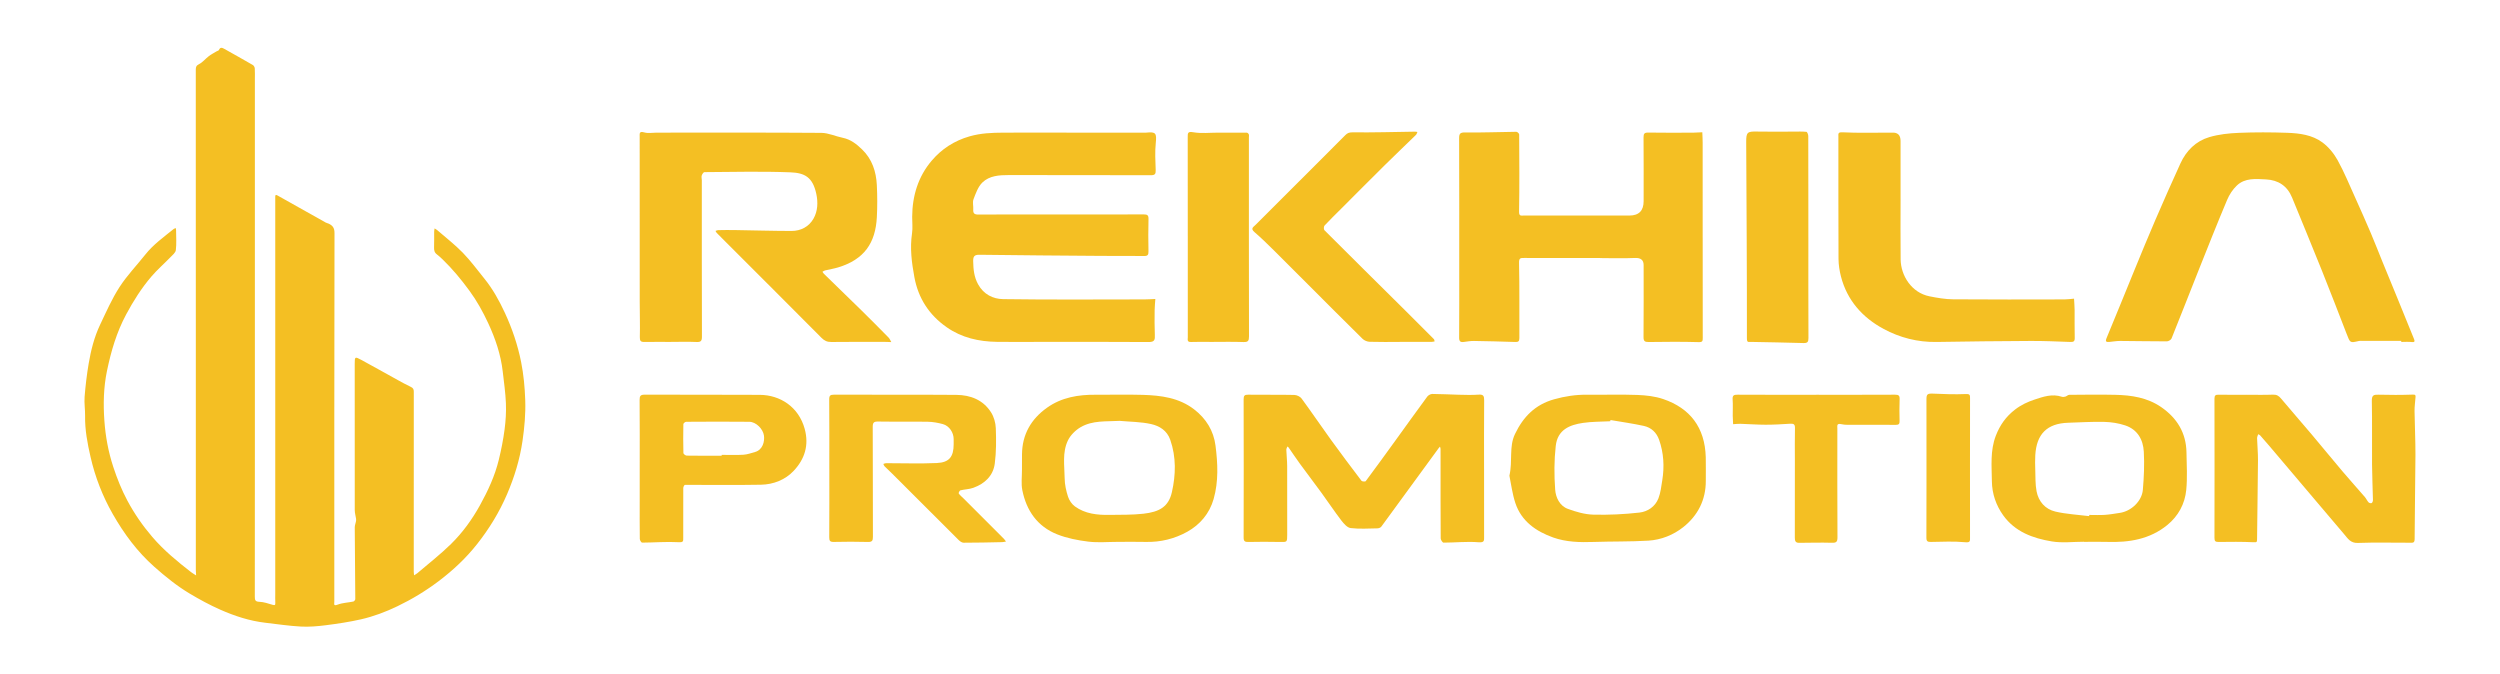 <?xml version="1.0" encoding="UTF-8"?>
<svg id="Calque_1" data-name="Calque 1" xmlns="http://www.w3.org/2000/svg" viewBox="0 0 1987.2 536.13">
  <defs>
    <style>
      .cls-1 {
        fill: #f4bf23;
      }
    </style>
  </defs>
  <path class="cls-1" d="m155.65,253.43c0-66.02,0-132.04-.03-198.05,0-2.15.38-3.29,2.65-4.43,2.88-1.44,5.03-4.27,7.66-6.27,1.95-1.49,4.17-2.63,6.28-3.9.6-.37,1.6-.52,1.81-1.03,1.13-2.67,2.81-1.72,4.46-.8,7.52,4.21,15.05,8.41,22.51,12.74.78.45,1.46,1.71,1.52,2.63.2,2.96.08,5.93.08,8.9,0,99.84,0,199.67,0,299.51,0,37.16.03,74.33-.05,111.49,0,2.81.34,4.04,3.68,4.15,3.53.12,7.05,1.38,10.5,2.39,1.84.54,2.2.1,2.11-1.67-.13-2.51-.04-5.04-.04-7.55,0-104.33,0-208.67,0-313,0-.72.01-1.44,0-2.16-.02-1.37.36-1.81,1.74-1.03,12.79,7.22,25.6,14.4,38.41,21.56.68.38,1.5.5,2.22.83,3.21,1.47,4.74,3.35,4.73,7.53-.2,97.68-.16,195.36-.15,293.03,0,1.72-.87,3.66,2.67,2.3,3.88-1.49,8.3-1.57,12.44-2.45.65-.14,1.56-1.26,1.56-1.92-.09-19.04-.31-38.07-.42-57.11,0-1.52.65-3.04.94-4.58.13-.69.2-1.42.11-2.11-.32-2.33-1.05-4.66-1.05-6.98-.06-38.68-.04-77.35-.03-116.03,0-6,.09-6.13,5.25-3.34,9.21,4.98,18.32,10.14,27.49,15.19,3.93,2.16,7.83,4.39,11.89,6.28,1.89.88,2.33,1.94,2.33,3.86-.05,47.67-.04,95.34-.03,143.01,0,.95.15,1.91.23,2.86.87-.54,1.83-.98,2.6-1.64,9.02-7.71,18.44-15.01,26.88-23.32,9.13-8.98,16.66-19.39,22.91-30.68,6.37-11.51,11.88-23.38,14.99-36.18,1.93-7.94,3.53-15.99,4.59-24.09.9-6.87,1.34-13.9,1.06-20.81-.34-8.47-1.58-16.91-2.54-25.35-1.53-13.41-5.85-26.06-11.48-38.2-4.21-9.06-9.02-17.82-15.02-25.98-6.49-8.82-13.36-17.2-21.23-24.78-1.47-1.42-2.98-2.82-4.61-4.05-1.96-1.47-2.32-3.33-2.23-5.63.16-4.15.03-8.31.07-12.46,0-.85.23-1.7.35-2.55.68.44,1.44.8,2.04,1.33,6.84,5.94,14.07,11.52,20.37,17.99,6.22,6.39,11.54,13.65,17.17,20.61,6.69,8.27,11.81,17.52,16.26,27.13,5.82,12.55,10.23,25.56,12.94,39.18,1.98,9.97,2.9,19.96,3.26,30.1.39,10.96-.59,21.74-2.16,32.55-2.14,14.73-6.46,28.81-12.29,42.39-6.09,14.18-14.1,27.32-23.68,39.47-8.84,11.23-19.15,20.91-30.54,29.52-10.34,7.82-21.3,14.48-33.01,20.1-9.31,4.47-18.89,8.08-28.88,10.36-9.25,2.1-18.69,3.51-28.12,4.71-6.52.83-13.19,1.39-19.74,1.03-9.44-.52-18.83-1.93-28.23-3.03-12.51-1.47-24.39-5.36-35.8-10.41-8.36-3.7-16.46-8.09-24.31-12.79-10.1-6.05-19.23-13.43-28.08-21.27-13.56-12.02-24.1-26.3-32.98-41.86-8.14-14.26-14.06-29.46-17.72-45.53-2.45-10.73-4.51-21.46-4.32-32.54.09-5.07-.79-10.19-.39-15.21.7-8.8,1.75-17.6,3.22-26.31,1.8-10.67,4.46-21.2,9.12-31.01,4.81-10.13,9.36-20.52,15.42-29.9,5.94-9.2,13.69-17.23,20.54-25.87,6.38-8.04,14.67-13.92,22.53-20.3.44-.36,1.09-.47,1.64-.7.09.59.25,1.17.25,1.76.02,5.26.43,10.57-.2,15.76-.25,2.06-2.69,3.97-4.38,5.72-4.97,5.13-10.41,9.85-15.04,15.26-7.88,9.2-14.33,19.43-20.06,30.12-7.6,14.16-12.04,29.38-15.27,44.98-2.69,13.02-3,26.31-2.05,39.47.89,12.44,3.12,24.73,7.07,36.75,3.04,9.25,6.61,18.19,11.16,26.71,5.54,10.37,12.18,20,19.88,28.98,9.16,10.68,19.9,19.51,30.94,28.06,1.21.94,2.57,1.67,3.86,2.5-.08-1.42-.21-2.84-.22-4.26-.03-4.41,0-8.81,0-13.22,0-62.15,0-124.3,0-186.45Z"/>
  <g>
    <path class="cls-1" d="m847.77,105.44c20.18,0,40.35,0,60.53,0,.96,0,1.93.08,2.88-.02,7.61-.8,8.3.48,7.52,8.22-.72,7.09-.33,14.32-.07,21.48.12,3.14-.52,4.17-3.9,4.16-37.61-.13-75.21-.03-112.82-.12-7.65-.02-15.43.48-21.01,5.88-3.46,3.35-5.28,8.63-7.08,13.34-.92,2.39,0,5.44-.2,8.17-.23,3.09,1,4.03,4.03,4,14.68-.12,29.37-.05,44.06-.05,29.1,0,58.19.04,87.29-.07,2.98-.01,4.01.6,3.92,3.79-.24,8.5-.19,17.02-.02,25.52.05,2.73-.49,3.81-3.53,3.76-10.98-.19-21.96,0-32.94-.09-32.61-.24-65.23-.47-97.84-.9-4.08-.05-5.11,1.27-5.03,5.15.13,6.4.68,12.46,3.89,18.3,4.41,8.03,11.87,11.7,19.89,11.81,37.46.54,74.93.25,112.4.22,2.87,0,5.75-.22,8.62-.34-.19,2.95-.53,5.89-.56,8.84-.06,6.58-.14,13.18.15,19.75.16,3.68-.08,5.67-4.8,5.63-29.37-.22-58.74-.11-88.11-.11-10.84,0-21.69.12-32.53-.03-14.41-.2-28.01-3.21-40.08-11.67-14-9.81-22.55-23.12-25.62-39.8-2.11-11.45-3.62-22.99-1.86-34.74.64-4.3.1-8.77.12-13.16.08-16.68,4.76-32.04,15.56-44.7,7.87-9.23,17.82-15.78,30.08-19.29,8.99-2.57,17.8-2.88,26.82-2.93,16.74-.09,33.49-.02,50.23-.02Z"/>
    <path class="cls-1" d="m533.52,271.78c-7.14,0-14.27-.07-21.41.03-2.85.04-3.59-.86-3.52-3.87.24-9.4-.09-18.81-.09-28.22-.02-43.64,0-87.29-.03-130.93,0-2.52-.57-4.75,3.65-3.54,3.04.88,6.54.18,9.83.18,43.64,0,87.29-.15,130.93.18,5.68.04,11.29,2.77,17.01,3.92,6.3,1.27,11.01,5.02,15.39,9.27,7.96,7.72,11.17,17.59,11.7,28.31.42,8.49.45,17.03.01,25.52-1.07,20.52-10.01,33.6-30.71,39.9-3.44,1.05-7.02,1.59-10.52,2.44-.71.17-1.34.7-2.01,1.06.39.54.71,1.16,1.18,1.62,9.84,9.6,19.74,19.15,29.55,28.79,7.34,7.21,14.6,14.52,21.81,21.86.96.98,1.47,2.41,2.19,3.63-1.22-.05-2.44-.15-3.66-.16-14.69-.01-29.37-.12-44.05.07-3.32.04-5.51-1.02-7.8-3.33-25.49-25.65-51.09-51.19-76.67-76.76-2.18-2.18-4.38-4.35-6.53-6.56-.44-.46-.71-1.08-1.05-1.63.69-.22,1.38-.62,2.07-.63,4.27-.08,8.54-.14,12.81-.07,15.18.24,30.35.69,45.53.72,7.45.02,13.83-3.37,17.48-9.74,3.43-5.98,3.7-13.06,2.24-19.79-2.88-13.28-9.24-16.63-20.55-17.07-22.77-.89-45.59-.3-68.39-.16-.75,0-1.81,1.67-2.14,2.75-.34,1.1.09,2.43.09,3.66,0,41.45-.04,82.9.09,124.34.01,3.44-.85,4.42-4.28,4.27-6.71-.29-13.45-.08-20.17-.08Z"/>
    <path class="cls-1" d="m1353.43,188.61c0,26.62-.03,53.24.05,79.86,0,2.65-.09,3.57-3.44,3.47-13.16-.38-26.34-.26-39.52-.08-3.17.04-4.14-.71-4.11-4.02.17-19.07.08-38.15.08-57.22,0-4.14-2.61-5.75-6.73-5.57-8.38.37-16.8.13-25.2.14-1.09,0-2.19-.1-3.28-.1-19.9,0-39.8.03-59.69-.04-2.89,0-4.22-.13-4.13,3.99.45,19.89.15,39.79.26,59.69.02,2.68-.96,3.18-3.33,3.1-10.92-.36-21.85-.65-32.77-.81-2.68-.04-5.39.43-8.06.79-2.78.38-3.74-.51-3.72-3.5.14-17.98.07-35.95.07-53.93,0-34.72.06-69.44-.08-104.15-.02-3.92.59-5.03,4.98-4.96,13.49.23,27-.38,40.5-.51.78,0,2.25,1.36,2.25,2.1.12,20.45.28,40.9-.08,61.34-.07,3.78,1.62,3.14,3.69,3.14,27.99,0,55.99,0,83.98,0q11.34,0,11.34-11.45c0-16.88.08-33.76-.07-50.63-.03-3.06.73-3.93,3.84-3.87,11.11.2,22.23.08,33.34.08.69,0,1.37.02,2.06,0,2.49-.1,4.98-.22,7.47-.33.1,2.72.28,5.45.28,8.17.02,25.11.01,50.22.01,75.34Z"/>
    <path class="cls-1" d="m1908.74,270.96c-10.24,0-20.48,0-30.72,0-.96,0-1.96-.15-2.88.06-7.25,1.65-6.94,1.85-9.97-5.96-6.44-16.59-12.81-33.22-19.44-49.74-7.81-19.47-15.85-38.85-23.8-58.27-3.8-9.28-10.97-13.95-20.73-14.44-8.09-.41-16.67-1.33-23.18,4.86-3.26,3.1-5.96,7.22-7.71,11.39-7.73,18.35-15.08,36.87-22.45,55.36-7.28,18.26-14.38,36.59-21.74,54.82-.45,1.12-2.46,2.3-3.74,2.3-12.39.02-24.79-.27-37.18-.33-2.82-.01-5.65.53-8.48.78-2.48.22-3.46-.16-2.22-3.13,7.52-18,14.78-36.1,22.19-54.14,5.42-13.18,10.82-26.38,16.47-39.47,6.52-15.11,13.17-30.18,20.02-45.14,4.64-10.13,12.25-17.74,22.92-20.9,7.5-2.22,15.56-3.09,23.42-3.41,12.88-.54,25.81-.49,38.69-.03,9.75.35,19.74,1.68,27.75,7.58,4.92,3.62,9.21,8.84,12.18,14.22,5.36,9.72,9.58,20.07,14.16,30.2,4.18,9.26,8.3,18.54,12.28,27.89,3.14,7.37,6.01,14.85,9.04,22.26,4.24,10.38,8.54,20.75,12.78,31.13,4.2,10.26,8.38,20.53,12.53,30.81.76,1.88.2,2.49-1.99,2.22-2.7-.33-5.48-.08-8.23-.08,0-.28,0-.56,0-.83Z"/>
    <path class="cls-1" d="m1179.66,372.63c0,17.97-.02,35.95.02,53.92,0,3.1.37,4.86-4.45,4.47-9.19-.74-18.52.3-27.8.31-.78,0-2.24-2.18-2.25-3.36-.14-20.03-.1-40.06-.1-60.09,0-3.7.02-7.41-.02-11.11,0-.59-.29-1.17-.44-1.76-.33.37-.7.72-1,1.13-5.12,7-10.24,14-15.35,21.01-10.08,13.82-20.13,27.67-30.28,41.44-.59.79-1.99,1.37-3.03,1.38-7.13.12-14.33.62-21.37-.22-2.67-.32-5.43-3.47-7.33-5.96-5.51-7.21-10.54-14.78-15.89-22.12-5.61-7.7-11.4-15.26-17.02-22.95-3.13-4.29-6.06-8.72-9.1-13.08-.22-.31-.62-.49-.93-.73-.3.87-.87,1.75-.84,2.61.15,4.33.65,8.65.67,12.98.08,18.11.04,36.22.03,54.33,0,6.28,0,6.09-6.2,5.95-8.23-.19-16.47-.15-24.69.01-2.74.06-3.76-.51-3.75-3.54.11-36.63.1-73.27,0-109.9,0-2.91.79-3.66,3.66-3.62,12.21.16,24.42-.06,36.63.2,1.98.04,4.62,1.27,5.76,2.82,7.93,10.79,15.45,21.89,23.3,32.75,7.96,11,16.12,21.86,24.34,32.67.48.63,2.99.78,3.37.27,8.04-10.77,15.91-21.66,23.79-32.55,8.36-11.54,16.64-23.14,25.09-34.61.83-1.12,2.66-2.14,4.02-2.14,6.93.02,13.86.47,20.8.62,5.35.12,10.72.32,16.05-.07,3.86-.28,4.41,1.18,4.38,4.6-.16,18.11-.08,36.22-.08,54.33Z"/>
    <path class="cls-1" d="m1785.75,313.79c7,0,14,.2,20.99-.09,2.93-.12,4.62.95,6.39,3.06,8.11,9.66,16.43,19.15,24.57,28.79,8.11,9.6,16.03,19.36,24.16,28.95,5.87,6.93,11.96,13.66,17.89,20.54,1.12,1.3,1.81,2.98,2.96,4.25.5.55,1.89.9,2.47.59.61-.33,1.05-1.57,1.03-2.4-.19-9.4-.65-18.8-.72-28.2-.13-16.87.17-33.75-.17-50.62-.09-4.52,1.5-5.04,5.3-4.93,9.07.24,18.15.26,27.22-.07,2.31-.09,2.32.59,2.2,2.18-.27,3.65-.82,7.3-.77,10.95.14,11.61.76,23.22.72,34.82-.08,22.31-.6,44.62-.65,66.92,0,3.28-1.8,2.87-3.5,2.87-13.87.06-27.76-.37-41.61.17-5.86.23-7.99-3.49-10.9-6.92-6.14-7.24-12.28-14.46-18.42-21.7-13.64-16.1-27.28-32.22-40.93-48.32-2.45-2.89-4.94-5.76-7.47-8.59-.38-.42-1.02-.6-1.54-.89-.31,1.06-.9,2.13-.87,3.18.17,5.84.76,11.68.72,17.52-.15,20.94-.54,41.87-.73,62.81-.02,2.33-.34,2.46-2.82,2.35-9.25-.44-18.54-.33-27.81-.22-2.52.03-3.23-.66-3.23-3.21.08-36.9.08-73.81,0-110.71,0-2.66.93-3.16,3.32-3.12,7.41.13,14.82.05,22.22.05Z"/>
    <path class="cls-1" d="m1510.73,158.13c0,16.05-.16,32.1.05,48.15.17,12.68,8.55,26.37,22.93,29.25,6.18,1.24,12.51,2.34,18.78,2.39,29.49.25,58.99.13,88.49.08,2.54,0,5.08-.39,7.63-.6.16,2.98.43,5.96.46,8.94.07,7.41-.12,14.82.09,22.22.09,2.9-1.03,3.34-3.54,3.25-10.42-.37-20.85-.85-31.27-.8-25.05.11-50.11.4-75.16.81-14.91.24-29.09-3.45-41.89-10.33-16.76-9.01-29.06-22.67-33.96-41.73-1.16-4.54-1.92-9.32-1.94-13.99-.16-32.37-.08-64.75-.1-97.13,0-2.29-.5-3.66,3.33-3.47,12.25.62,24.55.26,36.83.27.82,0,1.65.04,2.47,0q6.79-.4,6.79,6.61v46.09Z"/>
    <path class="cls-1" d="m659.2,372.32c0-18.25.08-36.51-.08-54.76-.03-3.11.82-3.85,3.87-3.84,32.39.12,64.78-.09,97.17.16,11.26.09,21.34,3.98,27.63,13.92,2.26,3.57,3.6,8.29,3.75,12.53.34,9.38.4,18.9-.82,28.18-1.28,9.74-8,15.98-17.1,19.25-3.23,1.16-6.86,1.18-10.24,2.01-.65.16-1.59,2.12-1.32,2.49,1.05,1.48,2.53,2.64,3.84,3.94,10.68,10.67,21.36,21.34,32.02,32.03.66.66,1.15,1.48,1.72,2.22-1.03.17-2.06.46-3.1.48-10.21.22-20.42.47-30.63.46-1.35,0-2.94-1.19-4-2.25-17.52-17.41-34.97-34.9-52.45-52.36-2.08-2.08-4.27-4.04-6.34-6.13-.48-.48-.66-1.24-.98-1.87.72-.21,1.44-.61,2.16-.61,13.46-.01,26.94.49,40.37-.12,9.89-.44,13.36-5.03,13.37-14.89,0-1.37,0-2.74,0-4.12,0-5.26-3.51-10.56-8.58-11.94-3.86-1.05-7.93-1.79-11.92-1.86-13.17-.23-26.35.04-39.52-.17-3.39-.05-4.33.78-4.31,4.25.15,29.09.04,58.19.15,87.29.01,3.07-.55,4.26-3.97,4.17-9.05-.26-18.12-.22-27.17-.02-2.99.07-3.59-.93-3.57-3.72.12-18.25.06-36.51.06-54.76Z"/>
    <path class="cls-1" d="m1199.8,378.13c2.71-11.97-.48-22.93,4.45-33.16,6.58-13.69,16-23.35,31.13-27.59,8.7-2.44,17.26-3.72,26.2-3.62,13.31.15,26.63-.32,39.92.18,6.92.26,14.12,1.06,20.62,3.29,21.14,7.24,33.11,22.37,33.75,46.23.17,6.2-.01,12.41.03,18.61.1,15.26-6.32,27.73-17.89,36.92-7.84,6.23-17.56,10.14-27.72,10.76-14.48.88-29.03.53-43.54,1.04-10.93.39-21.9.11-32.14-3.54-13.6-4.85-25.26-12.87-30.08-27.39-2.47-7.45-3.4-15.4-4.73-21.73Zm80.36-44.24c-.08.32-.16.64-.25.96-7.21.39-14.49.25-21.6,1.3-10.61,1.57-20.23,5.36-21.68,18.3-1.29,11.48-1.3,23.24-.45,34.77.45,6.17,3.5,12.86,10.11,15.28,6.45,2.37,13.41,4.4,20.19,4.58,12.2.32,24.51-.28,36.64-1.64,6.58-.74,12.56-4.69,15.14-11.31,1.76-4.53,2.27-9.58,3.06-14.44,1.74-10.84,1.15-21.54-2.48-31.98-2.04-5.87-6.23-9.84-12.15-11.15-8.76-1.93-17.68-3.15-26.53-4.68Z"/>
    <path class="cls-1" d="m1656.49,430.62c-8.53,0-17.24,1.13-25.54-.25-15-2.48-29.23-7.61-38.64-20.74-5.72-7.98-8.88-17.21-9-27.03-.15-12.17-1.43-24.49,3.15-36.31,3.23-8.32,7.94-15.09,15.27-20.74,4.86-3.74,10.09-6.14,15.45-7.92,6.87-2.28,14.11-4.82,21.69-2.26.85.29,1.95.15,2.84-.11,1.09-.32,2.08-1.41,3.11-1.42,12.21-.1,24.42-.28,36.62,0,12.86.28,25.44,2.2,36.38,9.72,12.63,8.69,19.92,20.5,20.16,36.1.16,9.9.78,19.88-.17,29.7-1.08,11.15-6.3,20.84-15.13,28.03-13.9,11.31-30.36,13.93-47.68,13.36-6.17-.2-12.34-.03-18.52-.03v-.1Zm4.13-20.38c.04-.31.08-.61.12-.92,4.11,0,8.24.21,12.34-.06,4.02-.27,8.01-1,12-1.59,8.93-1.33,17.44-9.25,18.23-18.29.88-10.06,1.31-20.25.76-30.32-.52-9.64-5.07-17.69-14.82-20.93-5.28-1.76-11.04-2.64-16.61-2.78-9.53-.24-19.09.39-28.64.68-17.12.52-25.23,9.28-26.19,25.76-.22,3.85-.16,7.73-.02,11.59.2,5.72-.03,11.55,1.03,17.12,1.56,8.2,6.91,14.24,14.93,16.13,8.75,2.06,17.89,2.49,26.85,3.62Z"/>
    <path class="cls-1" d="m888.46,430.72c-7.82,0-15.74.75-23.44-.2-8.38-1.04-16.95-2.7-24.76-5.81-15.64-6.23-24.39-18.84-27.63-35.05-1.04-5.18-.26-10.72-.29-16.1-.02-4.14,0-8.27.03-12.41.13-15.82,7.22-28.04,19.84-37.04,11.55-8.24,24.88-10.46,38.79-10.34,12.49.11,24.98-.28,37.46.1,14.43.44,28.61,2.25,40.65,11.46,9.57,7.33,15.57,17.08,17.07,28.84,1.8,14.13,2.5,28.44-1.49,42.47-3.31,11.63-10.88,20.41-20.94,26.03-9.98,5.57-21.28,8.4-33.07,8.09-7.41-.19-14.82-.04-22.23-.04Zm1.51-96.18c-10.58.61-21.43-.52-30.93,4.98-4.13,2.39-8.17,6.39-10.2,10.64-4.54,9.49-2.69,20.04-2.56,30.16.06,4.87,1.17,9.88,2.69,14.54.94,2.88,3.03,5.92,5.47,7.69,8.16,5.91,17.8,6.89,27.55,6.73,8.99-.15,18.05.07,26.96-.94,12.53-1.42,19.92-5.43,22.57-17.16,3.11-13.76,3.48-27.83-1.31-41.6-2.58-7.4-8.59-11.01-15.19-12.49-8.12-1.82-16.67-1.79-25.03-2.55Z"/>
    <path class="cls-1" d="m1112.55,271.79c-7.96,0-15.92.15-23.87-.11-1.91-.06-4.23-1.01-5.59-2.34-14.47-14.23-28.77-28.61-43.12-42.96-9.16-9.16-18.27-18.36-27.49-27.46-5.01-4.94-10.04-9.87-15.36-14.46-3.33-2.86-.86-3.96.92-5.74,16.04-15.97,32.04-31.99,48.04-47.99,7.76-7.76,15.53-15.51,23.27-23.29,1.61-1.62,3-2.27,5.74-2.24,16.53.19,33.06-.3,49.6-.55.66,0,1.33.16,1.99.25-.38.79-.58,1.76-1.17,2.33-8.22,8.02-16.56,15.92-24.72,23.99-11.61,11.48-23.1,23.07-34.65,34.61-4.46,4.46-9,8.85-13.3,13.47-.65.7-.72,3.06-.1,3.68,21.46,21.46,43.05,42.8,64.61,64.17,7.5,7.43,14.96,14.9,22.4,22.4.4.41.41,1.21.59,1.83-.76.13-1.51.36-2.27.36-8.51.03-17.01.02-25.52.02Z"/>
    <path class="cls-1" d="m508.49,372.82c0-18.25.09-36.5-.08-54.75-.03-3.31.64-4.38,4.19-4.36,30.46.15,60.93-.07,91.4.15,15.98.12,30.83,9.43,35.64,27.04,3.58,13.13-.09,24.08-8.65,33.25-6.72,7.21-16.14,10.95-26.07,11.14-20.16.4-40.34.03-60.51.12-.45,0-1.29,1.63-1.29,2.5-.08,13.17-.09,26.35-.03,39.52.01,2.68.23,3.77-3.68,3.55-9.64-.54-19.36.29-29.04.34-.62,0-1.78-1.9-1.8-2.93-.14-9.88-.08-19.76-.08-29.64,0-8.65,0-17.29,0-25.94Zm65.15-10.56c0-.23,0-.47,0-.7,5.76,0,11.53.25,17.26-.1,3.12-.19,6.2-1.31,9.25-2.17,6.24-1.76,7.74-8.48,7.1-13.07-.75-5.34-6.33-10.89-11.61-10.95-16.74-.2-33.49-.1-50.23,0-.78,0-2.21,1.19-2.22,1.85-.15,7.67-.17,15.35.03,23.02.02.73,1.69,2.01,2.61,2.02,9.27.15,18.55.09,27.82.09Z"/>
    <path class="cls-1" d="m1437.43,188.78c0,26.61-.06,53.22.07,79.83.02,3.19-.74,4.18-4.03,4.07-13.93-.45-27.87-.61-41.81-.91-1.79-.04-3.08.8-3.08-2.83.07-52.02-.31-104.04-.56-156.07-.04-7.78.94-8.47,8.54-8.3,9.67.22,19.35.05,29.03.04,3.45,0,6.91-.16,10.32.18.61.06,1.45,2.17,1.45,3.33.09,19.89.06,39.78.06,59.66,0,7,0,13.99,0,20.99Z"/>
    <path class="cls-1" d="m944.14,187.78c0-26.21.04-52.42-.05-78.63-.01-3.42-.06-4.81,4.54-4.01,6.29,1.09,12.9.3,19.38.3,7.68,0,15.37-.06,23.05.01.56,0,1.36.77,1.59,1.36.28.72.07,1.62.07,2.44,0,52.69-.04,105.39.08,158.08,0,3.51-.67,4.7-4.43,4.55-8.5-.32-17.01-.1-25.52-.1-5.38,0-10.77-.17-16.14.06-3.34.14-2.56-2.03-2.56-3.78-.02-26.76-.01-53.52-.01-80.28Z"/>
    <path class="cls-1" d="m1443.74,313.79c20.85,0,41.71.06,62.56-.06,2.85-.02,3.79.67,3.67,3.61-.24,5.75-.16,11.52-.03,17.28.05,2.26-.54,3.11-2.96,3.09-11.11-.12-22.22-.03-33.34-.07-3.34-.01-6.8.28-10-.47-3.93-.92-3.15,1.44-3.16,3.48-.01,28.81-.09,57.62.09,86.43.02,3.81-1.08,4.45-4.59,4.35-8.64-.25-17.3-.01-25.95.05-3.02.02-3.36-1.78-3.36-4.28.07-20.58.04-41.16.04-61.73,0-8.37-.13-16.74.07-25.1.07-2.97-.88-3.75-3.7-3.57-6.52.42-13.06.81-19.59.8-6.69,0-13.37-.53-20.06-.73-1.94-.06-3.88.2-5.82.31-.1-2.17-.27-4.35-.29-6.52-.05-4.39.22-8.8-.09-13.16-.23-3.25,1-3.79,3.94-3.77,20.85.12,41.71.07,62.56.07Z"/>
    <path class="cls-1" d="m1565.9,372.1c0,18.37-.03,36.74.03,55.11.01,2.93.25,4.2-4.01,3.79-8.96-.88-18.07-.35-27.12-.23-2.54.03-3.56-.47-3.55-3.32.11-28.68.06-57.37.06-86.05,0-7.86.06-15.72-.02-23.58-.05-4.73.77-5.16,5.97-4.91,8.43.41,16.9.66,25.33.3,3.29-.14,3.36.82,3.35,3.37-.08,18.51-.04,37.02-.05,55.53Z"/>
  </g>
</svg>